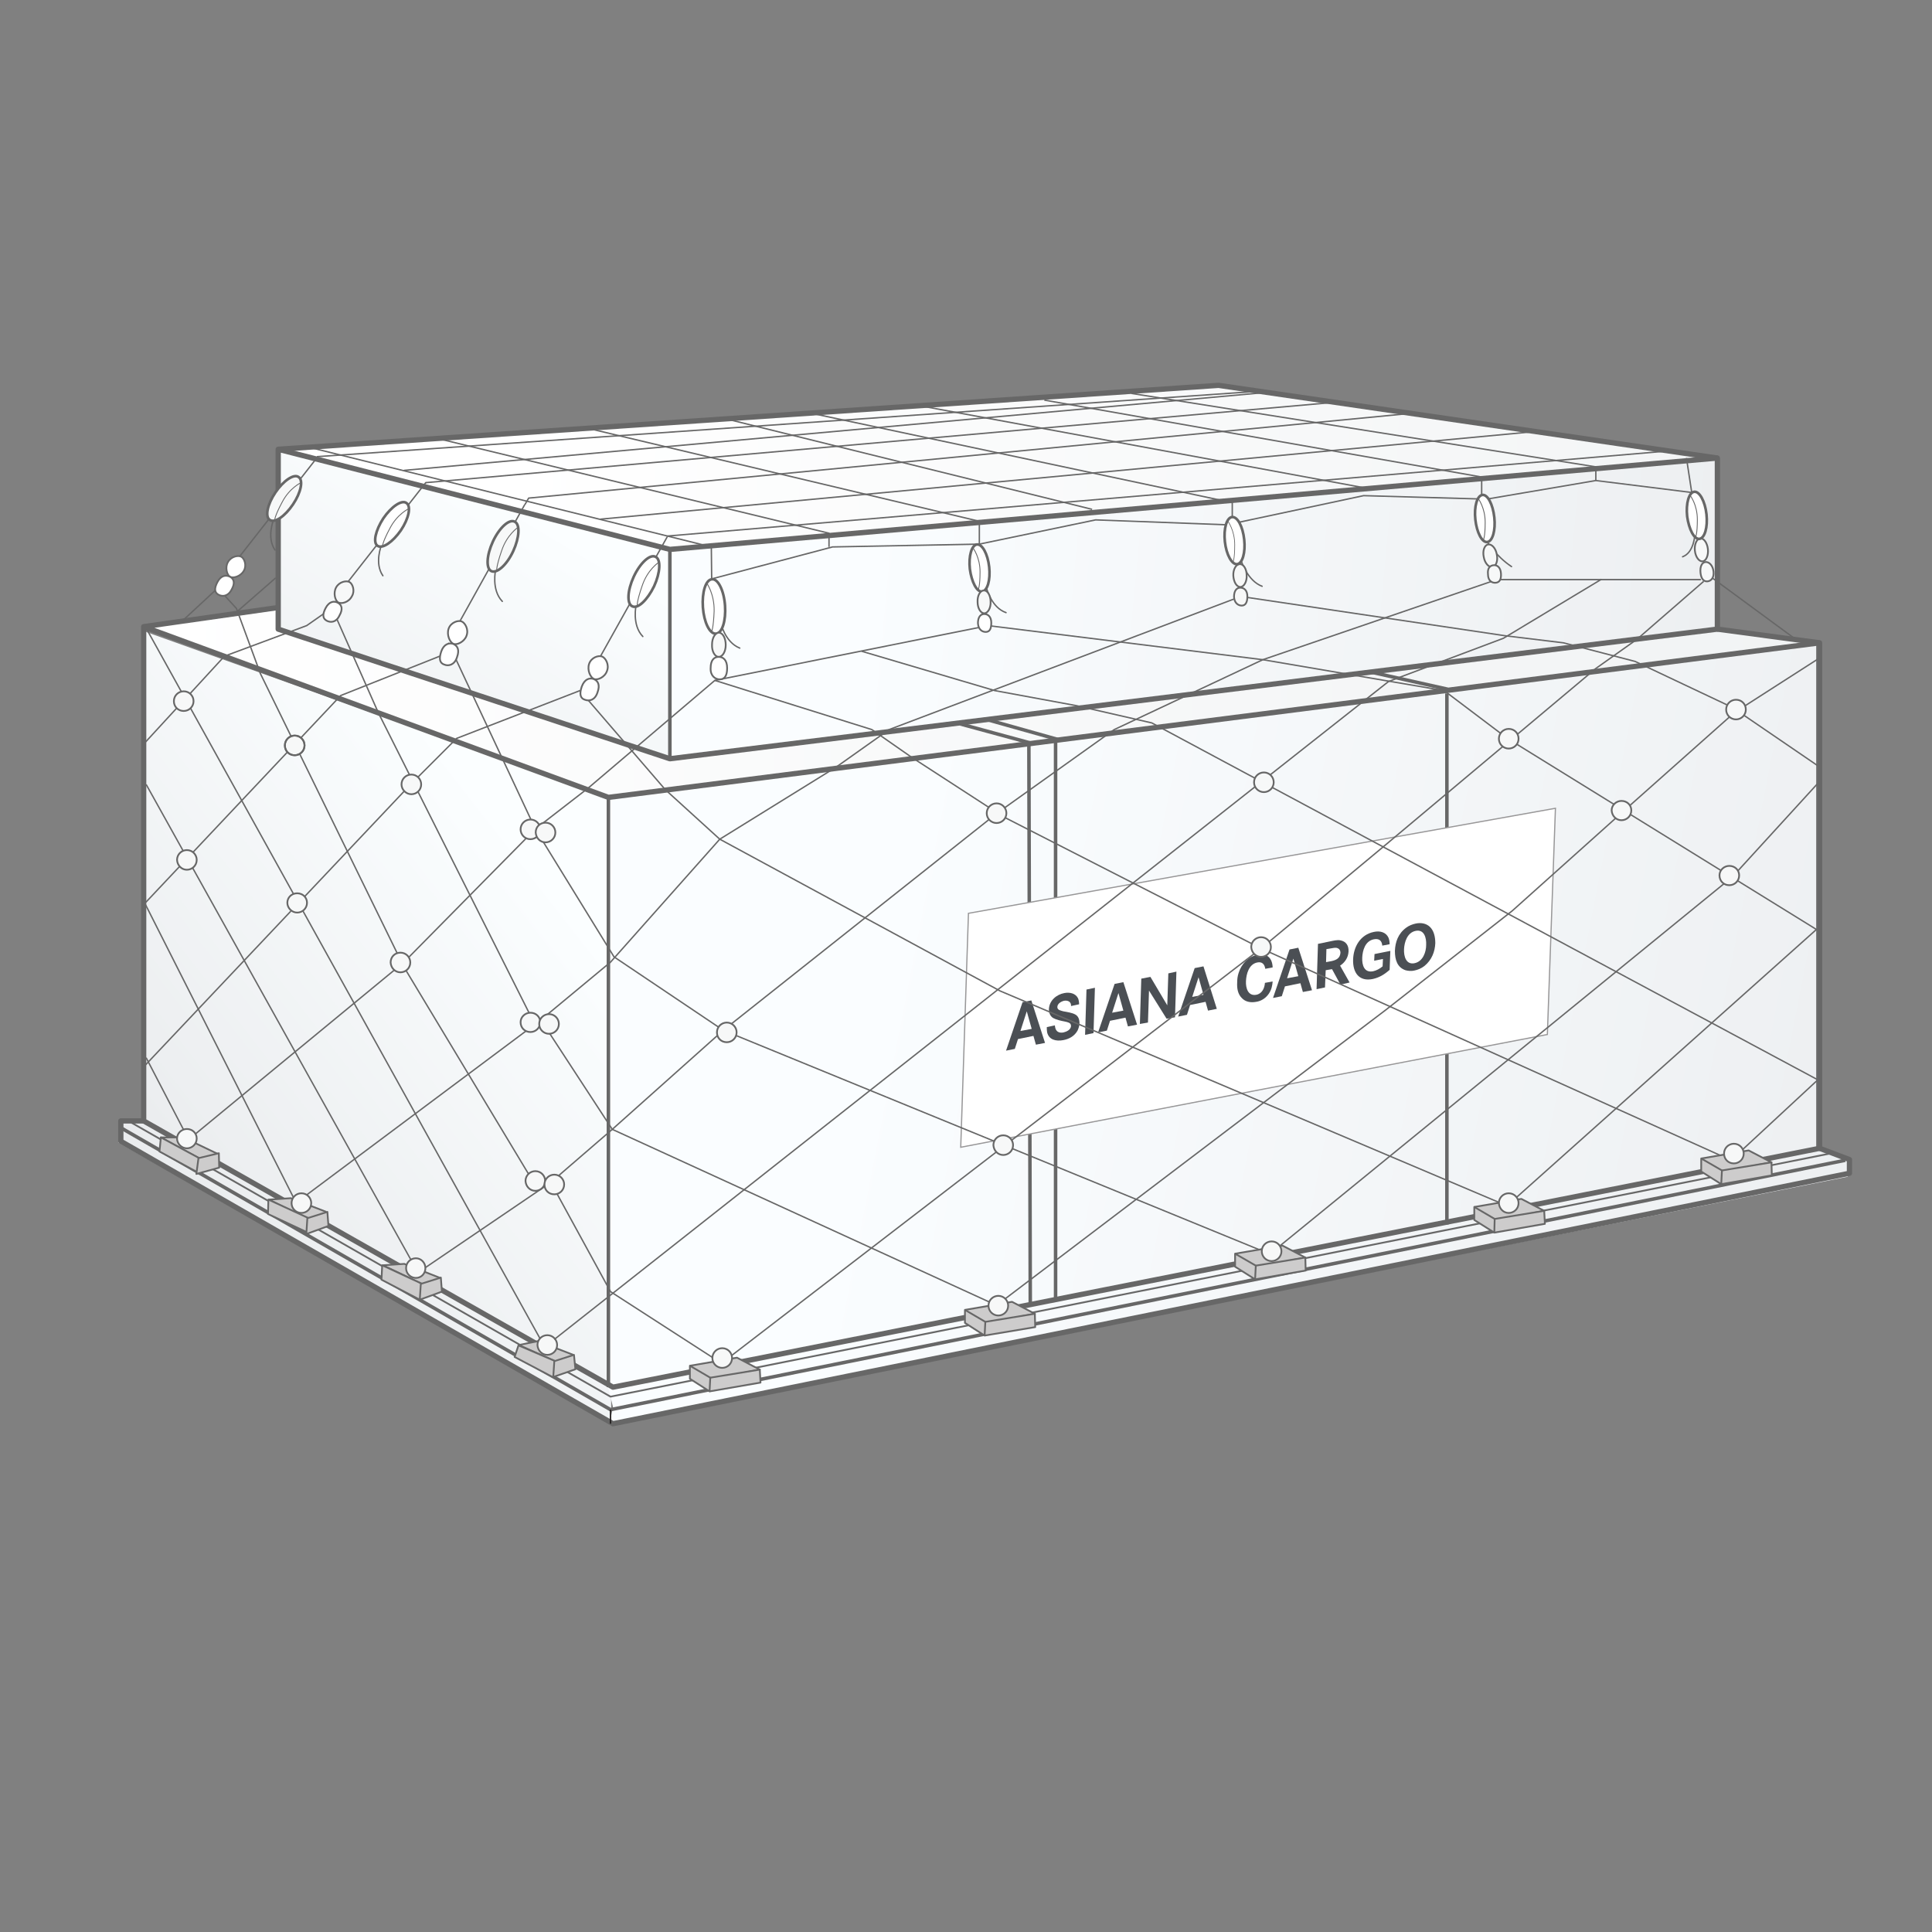 <?xml version="1.0" encoding="utf-8"?>
<!-- Generator: Adobe Illustrator 25.0.1, SVG Export Plug-In . SVG Version: 6.00 Build 0)  -->
<svg version="1.1" id="Layer_1" xmlns="http://www.w3.org/2000/svg" xmlns:xlink="http://www.w3.org/1999/xlink" x="0px" y="0px"
	 viewBox="0 0 550 550" style="enable-background:new 0 0 550 550;" xml:space="preserve">
<rect x="0" y="0" width="550" height="550" fill="#808080" stroke="none"/>
<style type="text/css">
	.st0{fill:url(#SVGID_1_);}
	.st1{fill:url(#SVGID_2_);}
	.st2{fill:url(#SVGID_3_);}
	.st3{fill:url(#SVGID_4_);}
	.st4{fill:url(#SVGID_5_);}
	.st5{fill:url(#SVGID_6_);}
	.st6{fill:none;stroke:#676767;stroke-linejoin:round;}
	.st7{fill:#FFFFFF;stroke:#989798;stroke-width:0.339;stroke-miterlimit:10;}
	.st8{fill:#4B4F54;}
	.st9{fill:none;stroke:#676767;stroke-width:1.5;stroke-linejoin:round;}
	.st10{fill:none;stroke:#676767;stroke-width:0.4;stroke-linejoin:round;}
	.st11{fill:none;stroke:#676767;stroke-width:0.4;stroke-linecap:round;stroke-linejoin:round;}
	.st12{fill:#F7F8F8;stroke:#676767;stroke-width:0.5;stroke-linejoin:round;}
	.st13{fill:none;stroke:#221F1F;stroke-width:0.4;stroke-linejoin:round;}
	.st14{fill:none;stroke:#676767;stroke-width:0.5;stroke-linejoin:round;}
	.st15{fill:#FFFFFF;}
	.st16{fill:#F7F8F8;stroke:#676767;stroke-width:0.5;stroke-miterlimit:10;}
	.st17{fill:#F7F8F8;}
	.st18{fill:none;stroke:#676767;stroke-width:0.75;stroke-linejoin:round;}
	.st19{fill:none;stroke:#676767;stroke-width:0.25;stroke-linejoin:round;}
	.st20{fill:none;stroke:#676767;stroke-width:0.2;stroke-linejoin:round;}
	.st21{fill:#F7F8F8;stroke:#676767;stroke-width:0.75;stroke-linejoin:round;}
	.st22{fill:#FFFFFF;stroke:#676767;stroke-width:0.75;stroke-miterlimit:10;}
	.st23{fill:#FFFFFF;stroke:#676767;stroke-width:0.5;stroke-miterlimit:10;}
	.st24{fill:#CDCCCC;stroke:#676767;stroke-width:0.5;stroke-linejoin:round;}
</style>
<linearGradient id="SVGID_1_" gradientUnits="userSpaceOnUse" x1="103.838" y1="279.125" x2="214.511" y2="192.838" gradientTransform="matrix(1 0 0 1 -56 59.724)">
	<stop  offset="0" style="stop-color:#EAECEE"/>
	<stop  offset="1" style="stop-color:#FBFEFF"/>
</linearGradient>
<polygon class="st0" points="41,179.7 40.3,319.7 34.3,319.3 33.7,325.3 174,405 173.3,227 "/>
<linearGradient id="SVGID_2_" gradientUnits="userSpaceOnUse" x1="149.014" y1="181.959" x2="206.58" y2="85.884" gradientTransform="matrix(1 0 0 1 -56 59.724)">
	<stop  offset="0" style="stop-color:#EAECEE"/>
	<stop  offset="1" style="stop-color:#FBFEFF"/>
</linearGradient>
<polygon class="st1" points="79,128 190.7,157 190.3,216.3 78.7,179.7 "/>
<linearGradient id="SVGID_3_" gradientUnits="userSpaceOnUse" x1="198.975" y1="69.261" x2="606.216" y2="83.659" gradientTransform="matrix(1 0 0 1 -56 59.724)">
	<stop  offset="0" style="stop-color:#FFFFFF"/>
	<stop  offset="1" style="stop-color:#F1F3F4"/>
</linearGradient>
<polygon class="st2" points="79.7,128.3 348,110 487.3,130.7 193.3,157 "/>
<linearGradient id="SVGID_4_" gradientUnits="userSpaceOnUse" x1="97.625" y1="140.401" x2="573.875" y2="140.401" gradientTransform="matrix(1 0 0 1 -56 59.724)">
	<stop  offset="0" style="stop-color:#FFFFFF"/>
	<stop  offset="1" style="stop-color:#F1F3F4"/>
</linearGradient>
<polygon class="st3" points="79.1,179.2 79,172.8 41.6,178.6 173,227.5 517.9,183.1 489.4,178.6 190.6,215.8 "/>
<linearGradient id="SVGID_5_" gradientUnits="userSpaceOnUse" x1="305.035" y1="215.472" x2="651.971" y2="283.275" gradientTransform="matrix(1 0 0 1 -56 59.724)">
	<stop  offset="0" style="stop-color:#FAFDFF"/>
	<stop  offset="1" style="stop-color:#EAECEE"/>
</linearGradient>
<polygon class="st4" points="517,182.5 173,227 173,394.5 174.5,400.5 173.5,405.5 526,335 526.5,330 517,327 "/>
<linearGradient id="SVGID_6_" gradientUnits="userSpaceOnUse" x1="299.928" y1="104.466" x2="597.286" y2="132.393" gradientTransform="matrix(1 0 0 1 -56 59.724)">
	<stop  offset="0" style="stop-color:#FAFDFF"/>
	<stop  offset="1" style="stop-color:#EAECEE"/>
</linearGradient>
<polygon class="st5" points="190.7,157 190.3,216.3 489,179 488.7,130 "/>
<line class="st6" x1="292.9" y1="212" x2="293.3" y2="371.6"/>
<line class="st6" x1="300.5" y1="210.8" x2="300.5" y2="369.9"/>
<line class="st6" x1="411.9" y1="197.4" x2="411.9" y2="348.6"/>
<g>
	<g>
		<polygon class="st7" points="440.5,294.5 273.5,326.6 275.7,260 442.8,230.1 		"/>
	</g>
	<g>
		<path class="st8" d="M361.2,282.9c-0.9,1.3-2.2,2.1-3.6,2.3c-1.6,0.3-3.1,0-4.1-1.1c-1.1-1.1-1.4-2.7-1.3-4.4
			c0-0.9,0.1-1.8,0.4-2.7c0.8-2.6,2.8-4.7,5.4-5.2c2.7-0.5,4.2,0.9,4.3,3.6l-2.1,0.4c-0.2-1.3-0.9-2.1-2.3-1.8
			c-2.4,0.5-3.1,3.3-3.2,5.3c-0.1,2,0.6,4.3,2.9,3.9c1.7-0.3,2.4-1.9,2.5-3.4l2.2-0.4C362.2,280.6,362,281.7,361.2,282.9"/>
		<path class="st8" d="M370.9,282.4l-0.7-2.5l-4.4,0.9l-0.9,2.8l-2.5,0.5l4.7-13.8l2.5-0.5l3.9,12.1L370.9,282.4z M368.2,272.9
			l-1.8,5.6l3.2-0.6L368.2,272.9z"/>
		<path class="st8" d="M381.6,280.3l-2.4-4.4l-1.8,0.3l-0.2,4.9l-2.4,0.5l0.4-12.9l3.4-0.7c1-0.2,2.1-0.5,3-0.3
			c1.6,0.3,2.4,1.5,2.3,3.2c-0.1,1.6-0.9,3-2.4,4l2.7,4.8L381.6,280.3z M380.7,269.9c-0.5-0.2-1.3,0-1.9,0.1l-1.2,0.2l-0.1,3.7
			l1.6-0.3c1.3-0.3,2.4-0.8,2.5-2.4C381.6,270.6,381.3,270.1,380.7,269.9"/>
		<path class="st8" d="M390.8,278.7c-3.9,0.8-5.7-1.8-5.6-5.5c0.1-3.6,2-7.1,5.9-7.9c1.8-0.4,3.5,0.1,4.2,1.7
			c0.2,0.6,0.3,1.1,0.3,1.8l-2.1,0.4c-0.1-1.4-0.9-2.1-2.4-1.8c-2.5,0.5-3.2,3.2-3.3,5.2c-0.1,2.2,0.6,4.4,3.1,3.9
			c0.9-0.2,1.9-0.7,2.7-1.4l0.1-2.1l-2.5,0.5l0.1-1.9l4.5-0.9l-0.2,5.4C394,277.5,392.6,278.3,390.8,278.7"/>
		<path class="st8" d="M405.5,275c-0.9,0.7-1.9,1.1-2.9,1.3c-0.8,0.2-1.8,0.1-2.5-0.1c-2.3-0.8-3-2.9-3-5.5c0.1-2.5,0.9-4.9,3.2-6.6
			c0.8-0.6,1.8-1,2.8-1.2c1.5-0.3,2.9,0,3.9,0.9c1.2,1.1,1.6,2.9,1.6,4.7C408.5,270.9,407.6,273.3,405.5,275 M403,265
			c-2.4,0.5-3.2,3.2-3.3,5.2c-0.1,2.1,0.6,4.5,3,4c2.4-0.5,3.3-3.2,3.3-5.2C406.1,266.9,405.4,264.5,403,265"/>
		<path class="st8" d="M294.9,297.4l-0.7-2.5l-4.4,0.9l-0.9,2.8l-2.5,0.5l4.7-13.8l2.5-0.5l3.9,12.1L294.9,297.4z M292.3,287.9
			l-1.8,5.6l3.2-0.6L292.3,287.9z"/>
		<path class="st8" d="M306.8,293.3c-0.9,1.7-2.5,2.5-4.1,2.8c-2.1,0.4-4.1-0.1-4.6-2.2c-0.1-0.5-0.1-1-0.1-1.5l2.3-0.5
			c0,0.3,0.1,0.7,0.2,1c0.4,1,1.3,1.2,2.3,1c0.8-0.2,2-0.7,2.1-1.8c0-0.2-0.1-0.4-0.1-0.5c-0.2-0.5-1.2-0.7-1.7-0.8
			c-1.1-0.2-2.4-0.5-3.3-1c-0.8-0.5-1.2-1.4-1.2-2.5c0.1-2.5,2.2-4.2,4.4-4.6c1.6-0.3,3.2,0.1,3.9,1.5c0.2,0.5,0.3,1.1,0.3,1.7
			l-2.3,0.5c0.1-1.2-0.9-1.7-2-1.5c-0.8,0.2-1.9,0.8-1.9,1.8c0,0.9,1.1,1,1.7,1.2c1.1,0.2,2.5,0.4,3.4,0.9c0.9,0.5,1.2,1.4,1.2,2.5
			C307.3,291.9,307.1,292.6,306.8,293.3"/>
		<polygon class="st8" points="309.3,281.7 311.7,281.2 311.3,294.1 308.9,294.6 		"/>
		<path class="st8" d="M321.1,292.2l-0.7-2.5l-4.4,0.9l-0.9,2.8l-2.5,0.5l4.7-13.8l2.5-0.5l3.9,12.1L321.1,292.2z M318.4,282.7
			l-1.8,5.6l3.2-0.6L318.4,282.7z"/>
		<polygon class="st8" points="332.1,290 327.1,282 326.8,291.1 324.5,291.5 324.9,278.6 327.5,278.1 332.3,286.2 332.6,277.1 
			334.9,276.6 334.5,289.6 		"/>
		<path class="st8" d="M343.9,287.7l-0.7-2.5l-4.4,0.9l-0.9,2.8l-2.5,0.5l4.7-13.8l2.5-0.5l3.8,12.1L343.9,287.7z M341.2,278.2
			l-1.8,5.6l3.2-0.6L341.2,278.2z"/>
	</g>
</g>
<polyline class="st9" points="78.8,173 40.9,178.4 40.9,319.1 174.5,394.9 518,326.9 518,183 173.2,227 40.9,178.4 "/>
<polyline class="st10" points="41.6,301.1 53.7,324.4 115,273.9 152.4,236 167.5,224.3 203.5,193.7 248.2,207.7 259.4,215.5 
	285.6,232.5 359,270 492.8,330.3 517.5,307.4 327.9,205.8 306.5,200.9 283.2,196.6 245.3,185.4 "/>
<line class="st11" x1="170.4" y1="187.8" x2="189.9" y2="152.9"/>
<path class="st11" d="M280.9,167.6c0,0,1.4,5.4,5.5,6.8"/>
<path class="st11" d="M423.3,154.1c0,0,2.5,4.2,7,7.2"/>
<path class="st12" d="M424.9,161.4c1-0.2,1.6-1.8,1.2-3.6c-0.3-1.8-1.5-3-2.5-2.8c-1,0.2-1.6,1.8-1.2,3.6
	C422.7,160.3,423.8,161.6,424.9,161.4z"/>
<line class="st6" x1="173.2" y1="227" x2="173.2" y2="394.9"/>
<polygon class="st9" points="79.2,179.1 79.2,127.9 190.7,156.4 488.9,130.4 488.9,179.1 190.7,216 "/>
<line class="st6" x1="190.7" y1="216" x2="190.7" y2="156.4"/>
<line class="st9" x1="518" y1="183" x2="488.9" y2="179.1"/>
<polyline class="st9" points="40.9,319.1 34.4,319.1 34.4,324.9 174.5,405.3 526.5,334 526.5,330.1 518,326.9 "/>
<polyline class="st6" points="525.3,330.3 173.8,401.3 34.3,321 "/>
<line class="st13" x1="173.8" y1="401.3" x2="173.8" y2="405.3"/>
<polyline class="st14" points="36.9,319.3 173.8,397.6 521.4,328.3 "/>
<polyline class="st10" points="41.1,303.5 116.9,223.3 130,210.2 165.1,196.6 189.4,224.8 204.9,238.9 284.7,282.1 430.5,343.9 "/>
<polyline class="st10" points="203.5,193.7 281.3,178.1 359.5,187.8 411.1,196.6 429.1,210.2 517.1,264.6 430,342.4 "/>
<polyline class="st10" points="518.5,221.9 493.2,249.6 361.5,357 205.9,293.3 174.8,272.4 152.4,236 127.6,183 "/>
<polyline class="st10" points="517.5,218 493.2,201.4 465.5,188.3 445.1,183 428.6,181 353.2,169.8 253.1,207.7 238,218.4 
	204.9,238.9 173.8,273.9 153.9,290.4 84.3,342.4 40.6,255.9 "/>
<polyline class="st10" points="41.1,211.6 63.9,186.8 87.3,178.1 93.6,173.7 "/>
<polyline class="st10" points="95,174.2 107.7,202.9 151.9,290.9 155.3,292.4 174.3,321.5 283.7,371.6 394.5,287.5 430.5,259.3 
	463.1,230.1 493.7,202.9 518,187.3 "/>
<line class="st10" x1="511.2" y1="182" x2="487.4" y2="164.5"/>
<polyline class="st10" points="52.2,176.5 62,167.4 67.3,173.2 74.1,191.7 115,275.3 151.9,336.6 156.8,336.6 173.8,367.7 
	205.4,388.1 359,270 394.1,240.8 454.3,190.3 466,182 485,165.5 "/>
<line class="st10" x1="67.5" y1="174.1" x2="78.5" y2="164.5"/>
<polyline class="st10" points="126.2,186.4 97,198 41.1,257.3 "/>
<polyline class="st10" points="484.2,165 426.1,165 359.5,187.8 317.2,207.7 283.7,231.6 205.9,293.3 174.3,321.5 156.8,336.6 
	120.3,361.4 "/>
<line class="st10" x1="117.4" y1="359.4" x2="41.6" y2="223.3"/>
<polyline class="st9" points="79.2,127.9 346.9,109.7 488.9,130.4 "/>
<polyline class="st10" points="480.1,130.4 481.6,140.2 454.3,136.8 423.2,142.1 388.2,141.1 349.3,149.4 311.9,148 278.8,154.9 
	237,155.7 202.6,164.8 202.5,155.7 88.7,127.5 "/>
<line class="st10" x1="190" y1="152.6" x2="475.9" y2="128.3"/>
<polyline class="st10" points="454.3,136.8 454.3,132.9 322.1,112 "/>
<line class="st10" x1="390.2" y1="139.2" x2="261.3" y2="115.4"/>
<polyline class="st10" points="421.8,141.1 421.8,135.8 297.3,113.9 "/>
<polyline class="st10" points="350.8,148.9 350.8,143.1 231.7,117.8 "/>
<polyline class="st10" points="278.8,154.9 278.8,148.4 168.5,122.2 "/>
<line class="st10" x1="310.9" y1="145" x2="204.9" y2="118.8"/>
<polyline class="st10" points="236,155.7 236,151.8 125.7,125.1 "/>
<line class="st10" x1="121.2" y1="137.4" x2="381.4" y2="114.4"/>
<line class="st10" x1="90.2" y1="130" x2="356.6" y2="111.5"/>
<polyline class="st10" points="149.4,143.7 150.5,141.8 400.4,117.8 "/>
<line class="st10" x1="170.9" y1="147.8" x2="435.4" y2="123"/>
<line class="st11" x1="115.1" y1="133.9" x2="362.9" y2="111.5"/>
<path class="st12" d="M283.7,234.3c1.5,0,2.8-1.2,2.8-2.8c0-1.5-1.2-2.8-2.8-2.8c-1.5,0-2.8,1.2-2.8,2.8
	C280.9,233.1,282.2,234.3,283.7,234.3z"/>
<path class="st12" d="M285.6,328.8c1.5,0,2.8-1.2,2.8-2.8c0-1.5-1.2-2.8-2.8-2.8c-1.5,0-2.8,1.2-2.8,2.8
	C282.9,327.6,284.1,328.8,285.6,328.8z"/>
<path class="st12" d="M429.5,213.1c1.5,0,2.8-1.2,2.8-2.8s-1.2-2.8-2.8-2.8c-1.5,0-2.8,1.2-2.8,2.8S428,213.1,429.5,213.1z"/>
<path class="st12" d="M494.2,204.8c1.5,0,2.8-1.2,2.8-2.8s-1.2-2.8-2.8-2.8c-1.5,0-2.8,1.2-2.8,2.8S492.7,204.8,494.2,204.8z"/>
<path class="st15" d="M492.3,252c1.5,0,2.8-1.2,2.8-2.8c0-1.5-1.2-2.7-2.8-2.7c-1.5,0-2.8,1.2-2.8,2.7
	C489.5,250.8,490.7,252,492.3,252"/>
<path class="st12" d="M492.3,252c1.5,0,2.8-1.2,2.8-2.8c0-1.5-1.2-2.7-2.8-2.7c-1.5,0-2.8,1.2-2.8,2.7
	C489.5,250.8,490.7,252,492.3,252z"/>
<path class="st12" d="M359,272.4c1.5,0,2.8-1.2,2.8-2.8c0-1.5-1.2-2.8-2.8-2.8c-1.5,0-2.8,1.2-2.8,2.8
	C356.3,271.2,357.5,272.4,359,272.4z"/>
<path class="st12" d="M461.6,233.5c1.5,0,2.8-1.2,2.8-2.8c0-1.5-1.2-2.7-2.8-2.7c-1.5,0-2.8,1.2-2.8,2.7
	C458.9,232.3,460.1,233.5,461.6,233.5z"/>
<path class="st16" d="M151,238.9c1.5,0,2.8-1.2,2.8-2.8c0-1.5-1.2-2.8-2.8-2.8c-1.5,0-2.8,1.2-2.8,2.8
	C148.2,237.6,149.4,238.9,151,238.9"/>
<path class="st17" d="M155.3,239.8c1.5,0,2.8-1.2,2.8-2.8c0-1.5-1.2-2.8-2.8-2.8s-2.8,1.2-2.8,2.8
	C152.6,238.6,153.8,239.8,155.3,239.8"/>
<path class="st14" d="M155.3,239.8c1.5,0,2.8-1.2,2.8-2.8c0-1.5-1.2-2.8-2.8-2.8s-2.8,1.2-2.8,2.8
	C152.6,238.6,153.8,239.8,155.3,239.8z"/>
<path class="st16" d="M117.1,226.1c1.5,0,2.8-1.2,2.8-2.8c0-1.5-1.2-2.8-2.8-2.8c-1.5,0-2.8,1.2-2.8,2.8
	C114.3,224.8,115.6,226.1,117.1,226.1"/>
<path class="st16" d="M83.9,215c1.5,0,2.8-1.2,2.8-2.8c0-1.5-1.2-2.8-2.8-2.8c-1.5,0-2.8,1.2-2.8,2.8C81.1,213.8,82.3,215,83.9,215"
	/>
<path class="st14" d="M83.9,215c1.5,0,2.8-1.2,2.8-2.8c0-1.5-1.2-2.8-2.8-2.8c-1.5,0-2.8,1.2-2.8,2.8C81.1,213.8,82.3,215,83.9,215z
	"/>
<path class="st15" d="M52.3,202.4c1.5,0,2.8-1.2,2.8-2.8c0-1.5-1.2-2.8-2.8-2.8c-1.5,0-2.8,1.2-2.8,2.8
	C49.5,201.2,50.7,202.4,52.3,202.4"/>
<path class="st15" d="M53.2,247.6c1.5,0,2.8-1.2,2.8-2.8c0-1.5-1.2-2.8-2.8-2.8c-1.5,0-2.8,1.2-2.8,2.8
	C50.5,246.4,51.7,247.6,53.2,247.6"/>
<path class="st12" d="M53.2,247.6c1.5,0,2.8-1.2,2.8-2.8c0-1.5-1.2-2.8-2.8-2.8c-1.5,0-2.8,1.2-2.8,2.8
	C50.5,246.4,51.7,247.6,53.2,247.6z"/>
<path class="st15" d="M84.8,260.3c1.5,0,2.8-1.2,2.8-2.8c0-1.5-1.2-2.7-2.8-2.7s-2.8,1.2-2.8,2.7C82.1,259,83.3,260.3,84.8,260.3"/>
<path class="st15" d="M114,276.8c1.5,0,2.8-1.2,2.8-2.8c0-1.5-1.2-2.8-2.8-2.8s-2.8,1.2-2.8,2.8C111.3,275.6,112.5,276.8,114,276.8"
	/>
<path class="st12" d="M114,276.8c1.5,0,2.8-1.2,2.8-2.8c0-1.5-1.2-2.8-2.8-2.8s-2.8,1.2-2.8,2.8C111.3,275.6,112.5,276.8,114,276.8z
	"/>
<path class="st15" d="M151,293.8c1.5,0,2.8-1.2,2.8-2.8c0-1.5-1.2-2.7-2.8-2.7c-1.5,0-2.8,1.2-2.8,2.7
	C148.2,292.6,149.4,293.8,151,293.8"/>
<path class="st12" d="M151,293.8c1.5,0,2.8-1.2,2.8-2.8c0-1.5-1.2-2.7-2.8-2.7c-1.5,0-2.8,1.2-2.8,2.7
	C148.2,292.6,149.4,293.8,151,293.8z"/>
<path class="st15" d="M156.3,294.3c1.5,0,2.8-1.2,2.8-2.8c0-1.5-1.2-2.8-2.8-2.8c-1.5,0-2.8,1.2-2.8,2.8
	C153.5,293.1,154.8,294.3,156.3,294.3"/>
<path class="st12" d="M156.3,294.3c1.5,0,2.8-1.2,2.8-2.8c0-1.5-1.2-2.8-2.8-2.8c-1.5,0-2.8,1.2-2.8,2.8
	C153.5,293.1,154.8,294.3,156.3,294.3z"/>
<path class="st12" d="M206.9,296.7c1.5,0,2.8-1.2,2.8-2.8c0-1.5-1.2-2.8-2.8-2.8c-1.5,0-2.8,1.2-2.8,2.8
	C204.1,295.5,205.3,296.7,206.9,296.7z"/>
<path class="st15" d="M152.4,339c1.5,0,2.8-1.2,2.8-2.8c0-1.5-1.2-2.8-2.8-2.8c-1.5,0-2.8,1.2-2.8,2.8
	C149.7,337.8,150.9,339,152.4,339"/>
<path class="st12" d="M152.4,339c1.5,0,2.8-1.2,2.8-2.8c0-1.5-1.2-2.8-2.8-2.8c-1.5,0-2.8,1.2-2.8,2.8
	C149.7,337.8,150.9,339,152.4,339z"/>
<path class="st15" d="M157.8,340c1.5,0,2.8-1.2,2.8-2.8c0-1.5-1.2-2.8-2.8-2.8c-1.5,0-2.8,1.2-2.8,2.8
	C155,338.8,156.2,340,157.8,340"/>
<path class="st12" d="M157.8,340c1.5,0,2.8-1.2,2.8-2.8c0-1.5-1.2-2.8-2.8-2.8c-1.5,0-2.8,1.2-2.8,2.8
	C155,338.8,156.2,340,157.8,340z"/>
<line class="st6" x1="294.4" y1="211.8" x2="273.4" y2="206.1"/>
<line class="st6" x1="301.1" y1="210.5" x2="280.8" y2="204.8"/>
<path class="st11" d="M482.5,152.1c0,0-0.2,5.2-3.5,6.4"/>
<path class="st12" d="M484.7,159.8c1-0.1,1.7-1.7,1.5-3.5c-0.2-1.8-1.2-3.2-2.2-3c-1,0.1-1.7,1.7-1.5,3.5
	C482.7,158.6,483.7,159.9,484.7,159.8z"/>
<path class="st12" d="M486.1,165.5c1-0.1,1.9-1,1.7-2.8c-0.2-1.8-1.3-2.8-2.3-2.7c-1,0.1-1.6,1.3-1.4,3.1
	C484.3,164.9,485.1,165.6,486.1,165.5z"/>
<path class="st12" d="M425.8,165.9c1-0.1,1.6-0.8,1.5-2.6c-0.1-1.8-1.1-2.5-2.1-2.4c-1,0.1-1.8,0.8-1.6,2.6
	C423.6,165.3,424.7,166,425.8,165.9z"/>
<path class="st11" d="M353.4,159.8c0,0,1.8,5.6,5.9,7.1"/>
<path class="st12" d="M353.1,167.1c1,0,1.9-1.5,1.8-3.3c0-1.8-0.9-3.3-2-3.2c-1,0-1.9,1.5-1.8,3.3
	C351.2,165.6,352,167.1,353.1,167.1z"/>
<path class="st15" d="M279.6,168.4c1.5-0.2,2.4-3.3,2-7c-0.4-3.7-2-6.6-3.5-6.4c-1.5,0.2-2.4,3.3-2,7
	C276.6,165.7,278.1,168.6,279.6,168.4"/>
<path class="st18" d="M279.6,168.4c1.5-0.2,2.4-3.3,2-7c-0.4-3.7-2-6.6-3.5-6.4c-1.5,0.2-2.4,3.3-2,7
	C276.6,165.7,278.1,168.6,279.6,168.4z"/>
<path class="st19" d="M277,156c0,0,2,2.6,2,6.8c0,4.2-0.5,5-0.5,5"/>
<path class="st15" d="M352.2,160.6c1.5-0.2,2.4-3.3,2-7c-0.4-3.7-1.9-6.6-3.5-6.4c-1.5,0.2-2.4,3.3-2,7
	C349.1,157.9,350.7,160.8,352.2,160.6"/>
<path class="st18" d="M352.2,160.6c1.5-0.2,2.4-3.3,2-7c-0.4-3.7-1.9-6.6-3.5-6.4c-1.5,0.2-2.4,3.3-2,7
	C349.1,157.9,350.7,160.8,352.2,160.6z"/>
<path class="st20" d="M349.5,148.3c0,0,2,2.6,2,6.8c0,4.2-0.5,5-0.5,5"/>
<path class="st15" d="M423.4,154.3c1.5-0.2,2.4-3.3,2-7c-0.4-3.7-1.9-6.6-3.4-6.4c-1.5,0.2-2.4,3.3-2,7
	C420.4,151.6,421.9,154.5,423.4,154.3"/>
<path class="st18" d="M423.4,154.3c1.5-0.2,2.4-3.3,2-7c-0.4-3.7-1.9-6.6-3.4-6.4c-1.5,0.2-2.4,3.3-2,7
	C420.4,151.6,421.9,154.5,423.4,154.3z"/>
<path class="st19" d="M420.8,141.9c0,0,2,2.6,2,6.8c0,4.2-0.5,5-0.5,5"/>
<path class="st15" d="M483.8,153.4c1.5-0.2,2.4-3.3,2-7c-0.4-3.7-2-6.6-3.5-6.4c-1.5,0.2-2.4,3.3-2,7
	C480.8,150.7,482.3,153.6,483.8,153.4"/>
<path class="st18" d="M483.8,153.4c1.5-0.2,2.4-3.3,2-7c-0.4-3.7-2-6.6-3.5-6.4c-1.5,0.2-2.4,3.3-2,7
	C480.8,150.7,482.3,153.6,483.8,153.4z"/>
<path class="st19" d="M481.2,141.1c0,0,2,2.6,2,6.8c0,4.2-0.5,5-0.5,5"/>
<path class="st12" d="M353.5,172.4c1,0,1.6-0.8,1.6-2.6c0-1.8-1-2.5-2-2.5c-1,0-1.8,0.8-1.8,2.6
	C351.4,171.7,352.5,172.4,353.5,172.4z"/>
<path class="st12" d="M280.2,174.6c1,0,1.9-1.5,1.8-3.3c0-1.8-0.9-3.3-1.9-3.2c-1.1,0-1.9,1.5-1.8,3.3
	C278.3,173.2,279.2,174.6,280.2,174.6z"/>
<path class="st15" d="M280.6,179.9c1.1,0,1.6-0.8,1.6-2.6c0-1.8-1-2.5-2-2.5c-1,0-1.8,0.8-1.8,2.6
	C278.5,179.2,279.6,179.9,280.6,179.9"/>
<path class="st14" d="M280.6,179.9c1.1,0,1.6-0.8,1.6-2.6c0-1.8-1-2.5-2-2.5c-1,0-1.8,0.8-1.8,2.6
	C278.5,179.2,279.6,179.9,280.6,179.9z"/>
<path class="st11" d="M205.1,177.1c0,0,1.2,5.7,5.5,7.4"/>
<path class="st15" d="M203.8,180.4c1.8-0.1,2.9-3.7,2.6-8c-0.3-4.3-2-7.7-3.7-7.5c-1.8,0.1-2.9,3.7-2.6,8
	C200.4,177.1,202,180.5,203.8,180.4"/>
<path class="st18" d="M203.8,180.4c1.8-0.1,2.9-3.7,2.6-8c-0.3-4.3-2-7.7-3.7-7.5c-1.8,0.1-2.9,3.7-2.6,8
	C200.4,177.1,202,180.5,203.8,180.4z"/>
<path class="st19" d="M201.2,166c0,0,2.2,3.1,2.1,8c-0.2,4.8-0.7,5.8-0.7,5.8"/>
<path class="st12" d="M204.6,187c1.1,0,2-1.5,2-3.4c0-1.9-0.8-3.4-1.9-3.5c-1.1,0-2,1.5-2,3.4C202.6,185.4,203.5,187,204.6,187z"/>
<path class="st15" d="M204.9,193.4c1.3,0,2.1-0.9,2.1-3.2c0-2.3-1.1-3.2-2.4-3.2c-1.3,0-2.3,0.9-2.3,3.2
	C202.2,192.4,203.6,193.4,204.9,193.4"/>
<path class="st14" d="M204.9,193.4c1.3,0,2.1-0.9,2.1-3.2c0-2.3-1.1-3.2-2.4-3.2c-1.3,0-2.3,0.9-2.3,3.2
	C202.2,192.4,203.6,193.4,204.9,193.4z"/>
<path class="st11" d="M181.1,172.2c0,0-1.3,5.7,1.9,9"/>
<path class="st15" d="M180,172.6c-1.6-0.7-1.4-4.5,0.4-8.4c1.8-3.9,4.6-6.5,6.2-5.7c1.6,0.7,1.4,4.5-0.4,8.4
	C184.3,170.8,181.6,173.4,180,172.6"/>
<path class="st18" d="M180,172.6c-1.6-0.7-1.4-4.5,0.4-8.4c1.8-3.9,4.6-6.5,6.2-5.7c1.6,0.7,1.4,4.5-0.4,8.4
	C184.3,170.8,181.6,173.4,180,172.6z"/>
<path class="st19" d="M187.5,160.1c0,0-3.2,2.1-4.7,6.7c-1.6,4.6-1.4,5.7-1.4,5.7"/>
<path class="st15" d="M169.1,193.3c-1-0.4-2-2.5-1.4-4.3c0.6-1.8,2.6-2.5,3.7-2.1c1,0.4,2.1,2.3,1.4,4.1
	C172.2,192.8,170.1,193.7,169.1,193.3"/>
<path class="st14" d="M169.1,193.3c-1-0.4-2-2.5-1.4-4.3c0.6-1.8,2.6-2.5,3.7-2.1c1,0.4,2.1,2.3,1.4,4.1
	C172.2,192.8,170.1,193.7,169.1,193.3z"/>
<path class="st15" d="M166.5,199.2c-1.3-0.4-1.6-1.6-0.9-3.7c0.8-2.2,2.2-2.6,3.4-2.2c1.2,0.5,1.9,1.6,1.1,3.8
	C169.4,199.3,167.8,199.7,166.5,199.2"/>
<path class="st14" d="M166.5,199.2c-1.3-0.4-1.6-1.6-0.9-3.7c0.8-2.2,2.2-2.6,3.4-2.2c1.2,0.5,1.9,1.6,1.1,3.8
	C169.4,199.3,167.8,199.7,166.5,199.2z"/>
<line class="st11" x1="130.4" y1="177.8" x2="149.3" y2="143.8"/>
<path class="st11" d="M141.1,162.2c0,0-1.3,5.7,1.9,9"/>
<path class="st21" d="M139.9,162.6c-1.6-0.7-1.4-4.5,0.4-8.4c1.8-3.9,4.6-6.5,6.2-5.7c1.6,0.7,1.4,4.5-0.4,8.4
	C144.3,160.8,141.5,163.3,139.9,162.6z"/>
<path class="st19" d="M147.5,150.1c0,0-3.2,2.1-4.7,6.7c-1.6,4.6-1.4,5.7-1.4,5.7"/>
<path class="st15" d="M129.1,183.3c-1-0.4-2-2.5-1.4-4.3c0.6-1.8,2.7-2.5,3.7-2.1c1,0.4,2.1,2.3,1.4,4.1
	C132.2,182.7,130.1,183.7,129.1,183.3"/>
<path class="st14" d="M129.1,183.3c-1-0.4-2-2.5-1.4-4.3c0.6-1.8,2.7-2.5,3.7-2.1c1,0.4,2.1,2.3,1.4,4.1
	C132.2,182.7,130.1,183.7,129.1,183.3z"/>
<path class="st15" d="M126.5,189.2c-1.3-0.4-1.6-1.6-0.9-3.7s2.2-2.6,3.4-2.2c1.2,0.5,1.9,1.6,1.1,3.8
	C129.4,189.3,127.7,189.7,126.5,189.2"/>
<path class="st14" d="M126.5,189.2c-1.3-0.4-1.6-1.6-0.9-3.7s2.2-2.6,3.4-2.2c1.2,0.5,1.9,1.6,1.1,3.8
	C129.4,189.3,127.7,189.7,126.5,189.2z"/>
<line class="st11" x1="98.3" y1="166.6" x2="121.2" y2="137.4"/>
<path class="st11" d="M108.6,155.2c0,0-2.1,5.1,0.4,8.7"/>
<path class="st22" d="M107.5,155.4c-1.4-0.9-0.6-4.4,1.6-7.8c2.3-3.4,5.3-5.4,6.6-4.4c1.4,0.9,0.7,4.4-1.6,7.8
	C111.8,154.3,108.9,156.3,107.5,155.4"/>
<path class="st20" d="M107.5,155.4c-1.4-0.9-0.6-4.4,1.6-7.8c2.3-3.4,5.3-5.4,6.6-4.4c1.4,0.9,0.7,4.4-1.6,7.8
	C111.8,154.3,108.9,156.3,107.5,155.4z"/>
<path class="st19" d="M116.4,144.8c0,0-3.3,1.5-5.4,5.6c-2.2,4.1-2.1,5.1-2.1,5.1"/>
<path class="st12" d="M96.3,171.5c-0.9-0.5-1.5-2.7-0.6-4.3c0.9-1.6,2.9-2,3.8-1.5s1.6,2.5,0.7,4C99.3,171.5,97.2,172,96.3,171.5z"
	/>
<path class="st23" d="M93,176.7c-1.1-0.6-1.3-1.7-0.3-3.6c1-1.9,2.4-2.1,3.5-1.5c1.1,0.6,1.5,1.8,0.4,3.7
	C95.7,177.2,94.1,177.3,93,176.7"/>
<path class="st20" d="M93,176.7c-1.1-0.6-1.3-1.7-0.3-3.6c1-1.9,2.4-2.1,3.5-1.5c1.1,0.6,1.5,1.8,0.4,3.7
	C95.7,177.2,94.1,177.3,93,176.7z"/>
<line class="st11" x1="67.6" y1="159.2" x2="90.4" y2="130.1"/>
<path class="st11" d="M77.9,147.9c0,0-2.1,5.1,0.4,8.7"/>
<path class="st21" d="M76.8,148c-1.4-0.9-0.7-4.4,1.6-7.8c2.3-3.4,5.3-5.4,6.6-4.4c1.4,0.9,0.7,4.4-1.6,7.8
	C81.1,147,78.2,149,76.8,148z"/>
<path class="st19" d="M85.7,137.4c0,0-3.3,1.5-5.4,5.6c-2.2,4.1-2.1,5.1-2.1,5.1"/>
<path class="st15" d="M65.5,164.2c-0.9-0.5-1.5-2.7-0.6-4.2c0.9-1.6,2.9-2,3.8-1.5c0.9,0.5,1.6,2.5,0.7,4
	C68.5,164.1,66.4,164.7,65.5,164.2"/>
<path class="st14" d="M65.5,164.2c-0.9-0.5-1.5-2.7-0.6-4.2c0.9-1.6,2.9-2,3.8-1.5c0.9,0.5,1.6,2.5,0.7,4
	C68.5,164.1,66.4,164.7,65.5,164.2z"/>
<path class="st15" d="M62.2,169.3c-1.1-0.6-1.3-1.7-0.3-3.6c1-1.9,2.4-2.1,3.6-1.5c1.1,0.6,1.5,1.8,0.4,3.7
	C64.9,169.8,63.3,169.9,62.2,169.3"/>
<path class="st14" d="M62.2,169.3c-1.1-0.6-1.3-1.7-0.3-3.6c1-1.9,2.4-2.1,3.6-1.5c1.1,0.6,1.5,1.8,0.4,3.7
	C64.9,169.8,63.3,169.9,62.2,169.3z"/>
<polyline class="st15" points="484.3,329.8 497.8,327.5 504.3,330.9 490.6,333.5 "/>
<polyline class="st24" points="484.3,329.8 497.8,327.5 504.3,330.9 490.6,333.5 "/>
<polyline class="st15" points="490.2,333.2 504.3,330.9 504.4,334.6 490,337.1 "/>
<polyline class="st24" points="490.2,333.2 504.3,330.9 504.4,334.6 490,337.1 "/>
<polyline class="st15" points="484.3,333.5 484.3,329.8 490.2,333.2 490,337.1 "/>
<polygon class="st24" points="484.3,333.5 484.3,329.8 490.2,333.2 490,337.1 "/>
<polyline class="st15" points="419.7,343.6 433.1,341.3 439.6,344.7 426,347.3 "/>
<polyline class="st24" points="419.7,343.6 433.1,341.3 439.6,344.7 426,347.3 "/>
<polyline class="st15" points="425.5,347 439.6,344.7 439.8,348.4 425.4,350.9 "/>
<polyline class="st24" points="425.5,347 439.6,344.7 439.8,348.4 425.4,350.9 "/>
<polygon class="st24" points="419.7,347.3 419.7,343.6 425.5,347 425.4,350.9 "/>
<polyline class="st15" points="351.6,356.9 365.1,354.6 371.6,358 358,360.6 "/>
<polyline class="st24" points="351.6,356.9 365.1,354.6 371.6,358 358,360.6 "/>
<polyline class="st15" points="357.5,360.3 371.6,358 371.7,361.7 357.3,364.2 "/>
<polyline class="st24" points="357.5,360.3 371.6,358 371.7,361.7 357.3,364.2 "/>
<polyline class="st15" points="351.6,360.6 351.6,356.9 357.5,360.3 357.3,364.2 "/>
<polygon class="st24" points="351.6,360.6 351.6,356.9 357.5,360.3 357.3,364.2 "/>
<polyline class="st15" points="274.7,372.9 288.1,370.6 294.6,374 281,376.6 "/>
<polyline class="st24" points="274.7,372.9 288.1,370.6 294.6,374 281,376.6 "/>
<polyline class="st15" points="280.5,376.3 294.6,374 294.7,377.8 280.3,380.2 "/>
<polyline class="st24" points="280.5,376.3 294.6,374 294.7,377.8 280.3,380.2 "/>
<polygon class="st24" points="274.7,376.6 274.7,372.9 280.5,376.3 280.3,380.2 "/>
<polyline class="st24" points="196.4,388.8 209.8,386.5 216.3,389.9 202.7,392.5 "/>
<polyline class="st15" points="202.2,392.2 216.3,389.9 216.5,393.6 202,396.1 "/>
<polyline class="st24" points="202.2,392.2 216.3,389.9 216.5,393.6 202,396.1 "/>
<polyline class="st15" points="196.4,392.5 196.4,388.8 202.2,392.2 202,396.1 "/>
<polygon class="st24" points="196.4,392.5 196.4,388.8 202.2,392.2 202,396.1 "/>
<polyline class="st24" points="163.2,385.7 153.1,381.8 147.7,382.9 158,387.5 "/>
<polyline class="st24" points="158.1,387.5 147.6,383 146.5,386.3 157.3,392 "/>
<polygon class="st24" points="163.8,389.8 163.4,385.7 157.8,387.5 157.5,392 "/>
<polyline class="st24" points="125.3,363.8 115.1,359.8 109,360.2 120.1,365.5 "/>
<polyline class="st24" points="120.2,365.5 108.8,360.2 108.6,364.3 119.5,370 "/>
<polygon class="st24" points="125.8,367.7 125.5,363.7 119.8,365.5 119.5,370 "/>
<polyline class="st24" points="92.9,345 82.8,341.1 76.6,341.5 87.6,347.1 "/>
<polyline class="st24" points="87.9,346.8 76.4,341.5 76.3,345.6 87.2,350.7 "/>
<polygon class="st24" points="93.5,349 93.2,345 87.5,346.8 87.2,351.3 "/>
<polyline class="st24" points="62,328.5 52.2,323.8 45.8,323.8 56.8,329.8 "/>
<polyline class="st24" points="56.9,329.8 45.8,323.8 45.4,327.8 56,333.6 "/>
<polygon class="st24" points="62.4,332.4 62.3,328.3 56.5,329.7 55.9,334.2 "/>
<path class="st15" d="M493.6,331.2c1.5,0,2.8-1.2,2.8-2.8c0-1.5-1.2-2.8-2.8-2.8c-1.5,0-2.8,1.2-2.8,2.8
	C490.8,330,492,331.2,493.6,331.2"/>
<path class="st12" d="M493.6,331.2c1.5,0,2.8-1.2,2.8-2.8c0-1.5-1.2-2.8-2.8-2.8c-1.5,0-2.8,1.2-2.8,2.8
	C490.8,330,492,331.2,493.6,331.2z"/>
<path class="st15" d="M429.5,345.3c1.5,0,2.8-1.2,2.8-2.8c0-1.5-1.2-2.8-2.8-2.8c-1.5,0-2.8,1.2-2.8,2.8
	C426.8,344.1,428,345.3,429.5,345.3"/>
<path class="st12" d="M429.5,345.3c1.5,0,2.8-1.2,2.8-2.8c0-1.5-1.2-2.8-2.8-2.8c-1.5,0-2.8,1.2-2.8,2.8
	C426.8,344.1,428,345.3,429.5,345.3z"/>
<path class="st15" d="M362,359c1.5,0,2.8-1.2,2.8-2.8c0-1.5-1.2-2.8-2.8-2.8c-1.5,0-2.8,1.2-2.8,2.8C359.2,357.7,360.4,359,362,359"
	/>
<path class="st12" d="M362,359c1.5,0,2.8-1.2,2.8-2.8c0-1.5-1.2-2.8-2.8-2.8c-1.5,0-2.8,1.2-2.8,2.8C359.2,357.7,360.4,359,362,359z
	"/>
<path class="st17" d="M284.2,374.5c1.5,0,2.8-1.2,2.8-2.8c0-1.5-1.2-2.8-2.8-2.8c-1.5,0-2.8,1.2-2.8,2.8
	C281.4,373.3,282.7,374.5,284.2,374.5"/>
<path class="st14" d="M284.2,374.5c1.5,0,2.8-1.2,2.8-2.8c0-1.5-1.2-2.8-2.8-2.8c-1.5,0-2.8,1.2-2.8,2.8
	C281.4,373.3,282.7,374.5,284.2,374.5z"/>
<path class="st12" d="M205.6,389.4c1.5,0,2.8-1.2,2.8-2.8c0-1.5-1.2-2.8-2.8-2.8c-1.5,0-2.8,1.2-2.8,2.8
	C202.8,388.2,204.1,389.4,205.6,389.4z"/>
<path class="st17" d="M155.8,385.7c1.5,0,2.8-1.2,2.8-2.8c0-1.5-1.2-2.8-2.8-2.8c-1.5,0-2.8,1.2-2.8,2.8
	C153.1,384.5,154.3,385.7,155.8,385.7"/>
<path class="st12" d="M155.8,385.7c1.5,0,2.8-1.2,2.8-2.8c0-1.5-1.2-2.8-2.8-2.8c-1.5,0-2.8,1.2-2.8,2.8
	C153.1,384.5,154.3,385.7,155.8,385.7z"/>
<path class="st17" d="M118.4,363.8c1.5,0,2.7-1.2,2.7-2.8c0-1.5-1.2-2.8-2.7-2.8s-2.8,1.2-2.8,2.8
	C115.6,362.6,116.9,363.8,118.4,363.8"/>
<path class="st14" d="M118.4,363.8c1.5,0,2.7-1.2,2.7-2.8c0-1.5-1.2-2.8-2.7-2.8s-2.8,1.2-2.8,2.8
	C115.6,362.6,116.9,363.8,118.4,363.8z"/>
<path class="st17" d="M85.8,345.3c1.5,0,2.8-1.2,2.8-2.8c0-1.5-1.2-2.8-2.8-2.8c-1.5,0-2.8,1.2-2.8,2.8
	C83,344.1,84.3,345.3,85.8,345.3"/>
<path class="st14" d="M85.8,345.3c1.5,0,2.8-1.2,2.8-2.8c0-1.5-1.2-2.8-2.8-2.8c-1.5,0-2.8,1.2-2.8,2.8
	C83,344.1,84.3,345.3,85.8,345.3z"/>
<path class="st17" d="M53.2,326.9c1.5,0,2.8-1.2,2.8-2.8c0-1.5-1.2-2.7-2.8-2.7c-1.5,0-2.8,1.2-2.8,2.7S51.7,326.9,53.2,326.9"/>
<path class="st14" d="M53.2,326.9c1.5,0,2.8-1.2,2.8-2.8c0-1.5-1.2-2.7-2.8-2.7c-1.5,0-2.8,1.2-2.8,2.7S51.7,326.9,53.2,326.9z"/>
<polyline class="st10" points="157.8,381.3 395.3,194 428,181.7 455.9,164.9 "/>
<line class="st10" x1="153.7" y1="381" x2="41.7" y2="179"/>
<path class="st12" d="M84.6,259.8c1.5,0,2.8-1.2,2.8-2.8c0-1.5-1.2-2.7-2.8-2.7s-2.8,1.2-2.8,2.7C81.8,258.5,83.1,259.8,84.6,259.8z
	"/>
<path class="st12" d="M52.3,202.4c1.5,0,2.8-1.2,2.8-2.8c0-1.5-1.2-2.8-2.8-2.8c-1.5,0-2.8,1.2-2.8,2.8
	C49.5,201.2,50.7,202.4,52.3,202.4z"/>
<line class="st6" x1="412.1" y1="196.2" x2="390.6" y2="191.4"/>
<path class="st12" d="M359.8,225.5c1.5,0,2.8-1.2,2.8-2.8c0-1.5-1.2-2.8-2.8-2.8c-1.5,0-2.8,1.2-2.8,2.8
	C357,224.3,358.3,225.5,359.8,225.5z"/>
</svg>
